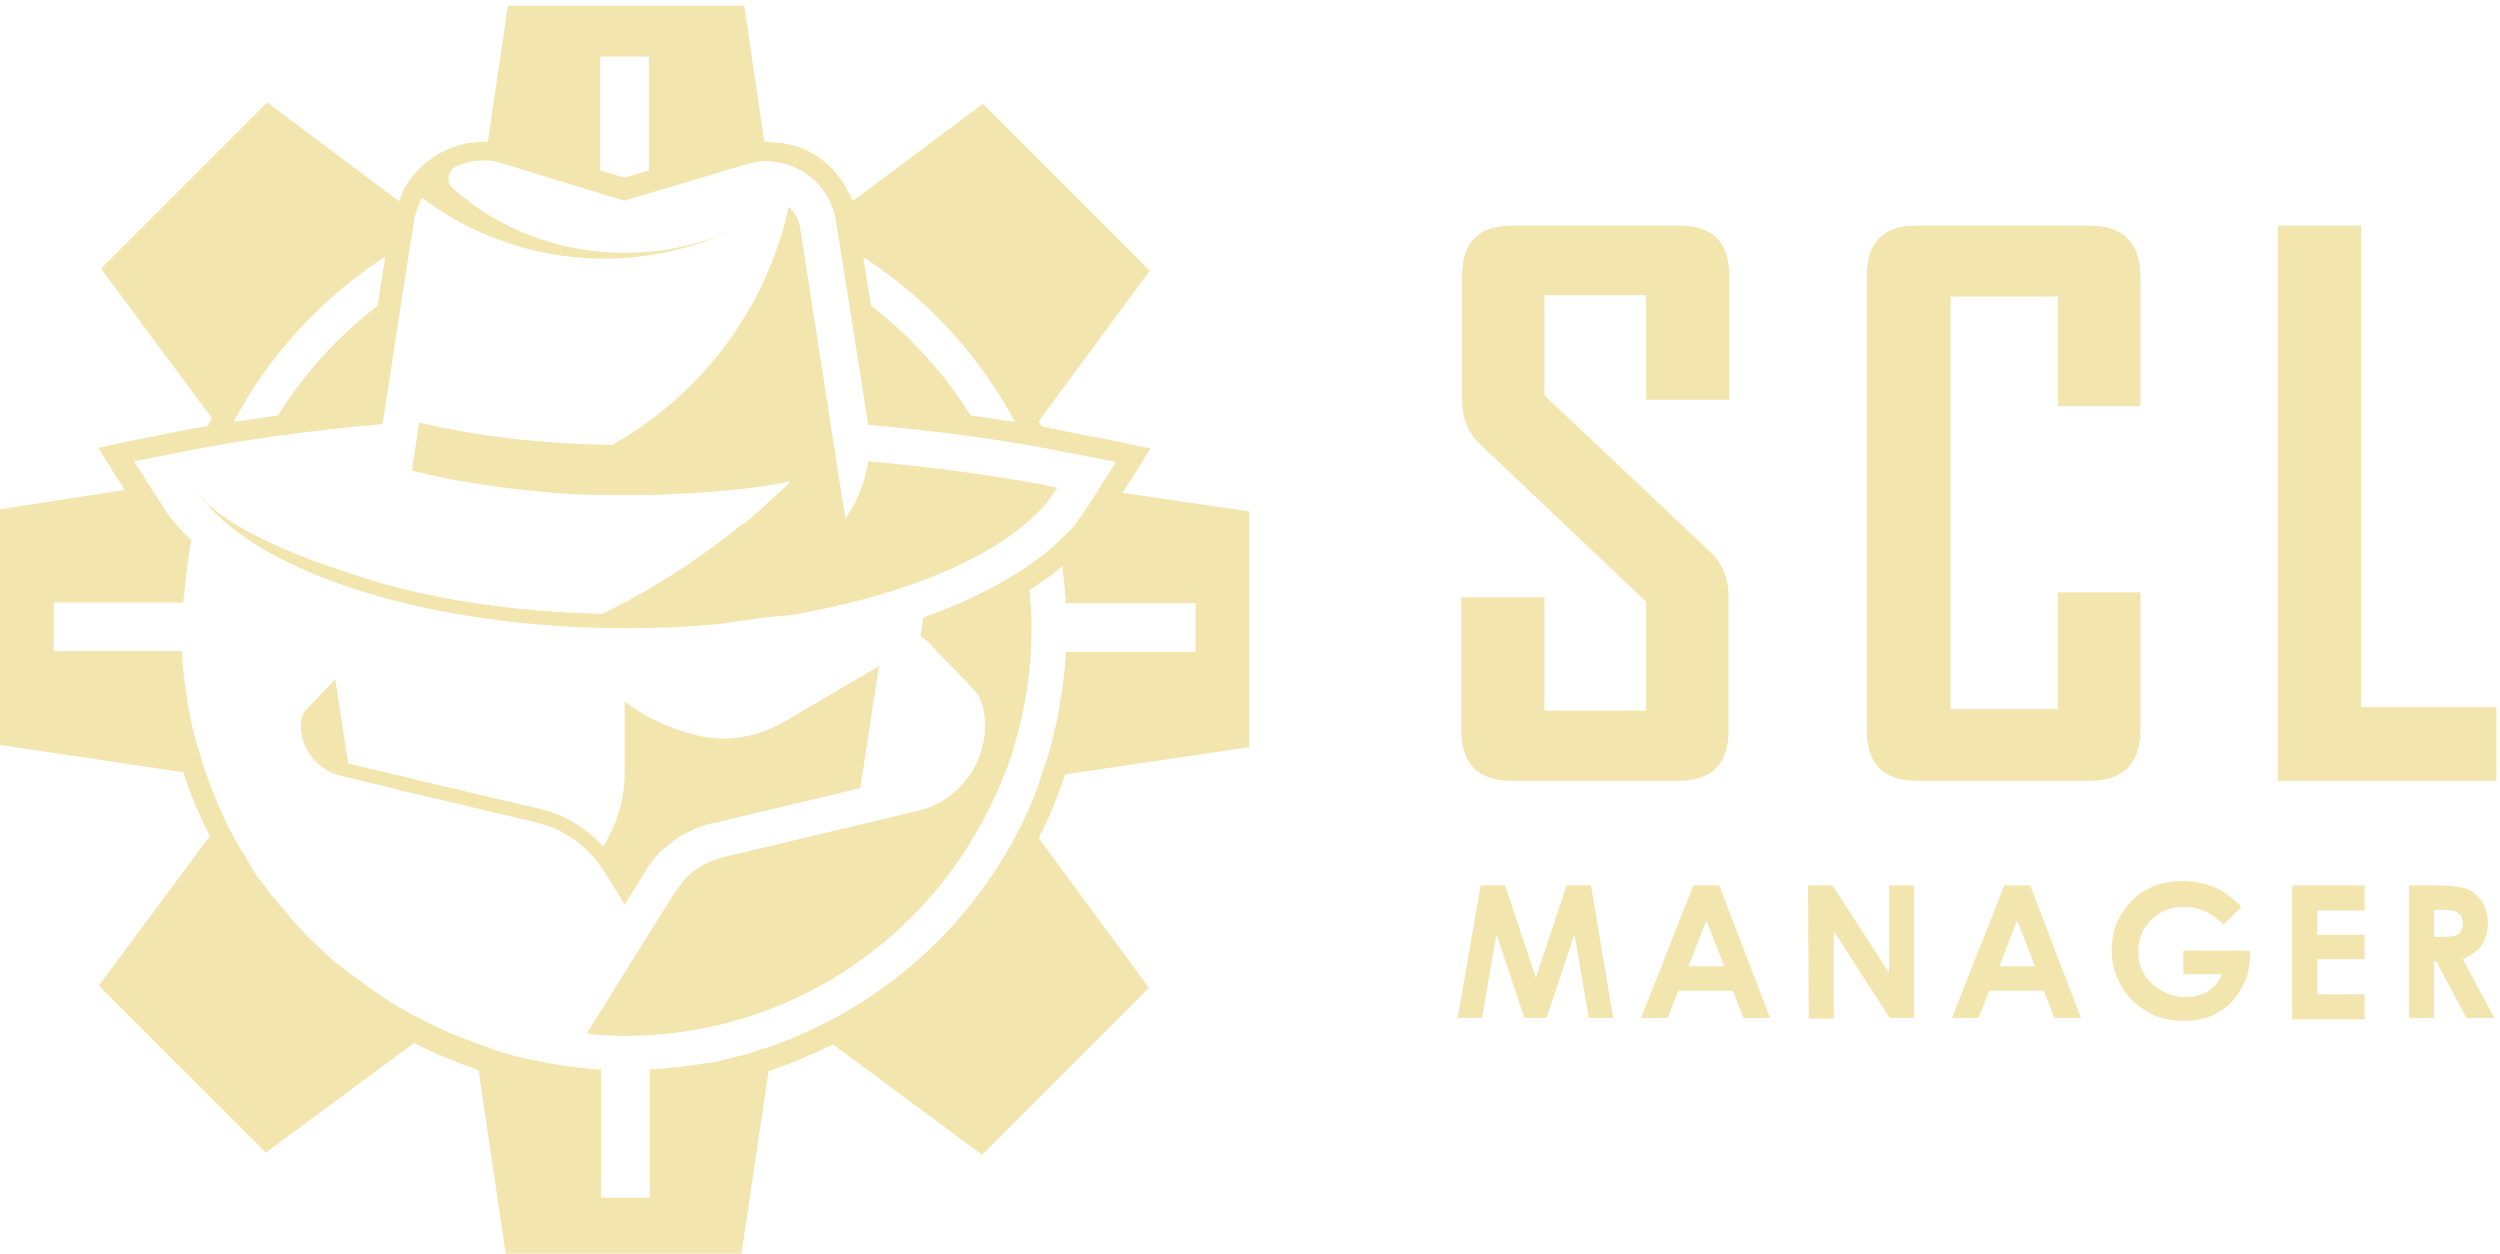 <?xml version="1.0" encoding="utf-8"?>
<!-- Generator: Adobe Illustrator 22.0.1, SVG Export Plug-In . SVG Version: 6.00 Build 0)  -->
<svg version="1.1" id="Layer_1" xmlns="http://www.w3.org/2000/svg" xmlns:xlink="http://www.w3.org/1999/xlink" x="0px" y="0px"
	 viewBox="0 0 349 175" style="enable-background:new 0 0 349 175;" xml:space="preserve">
<style type="text/css">
	.st0{fill:#F2E5AD;}
</style>
<g>
	<g>
		<path class="st0" d="M206.7,123.6l3.4,0l4.3,12.9l4.3-12.9l3.4,0l3.1,18.5h-3.4l-2-11.7l-3.9,11.7h-3.1l-3.9-11.7l-2,11.7l-3.4,0
			L206.7,123.6z"/>
		<path class="st0" d="M236.4,123.6l3.6,0l7.1,18.5h-3.7l-1.5-3.8l-7.6,0l-1.5,3.8l-3.7,0L236.4,123.6z M238.2,128.5l-2.5,6.4l5,0
			L238.2,128.5z"/>
		<path class="st0" d="M252.4,123.6l3.4,0l7.9,12.2l0-12.2l3.5,0l0,18.5l-3.4,0L256,130l0,12.2l-3.5,0L252.4,123.6z"/>
		<path class="st0" d="M279.8,123.6l3.6,0l7.1,18.5l-3.7,0l-1.5-3.8l-7.6,0l-1.5,3.8l-3.7,0L279.8,123.6z M281.6,128.5l-2.5,6.4l5,0
			L281.6,128.5z"/>
		<path class="st0" d="M312.9,126.6l-2.5,2.5c-1.6-1.7-3.4-2.5-5.5-2.5c-1.8,0-3.4,0.6-4.6,1.8c-1.2,1.2-1.8,2.7-1.8,4.4
			c0,1.8,0.6,3.3,1.9,4.5s2.9,1.9,4.7,1.9c1.2,0,2.2-0.3,3.1-0.8s1.5-1.3,2-2.4l-5.4,0l0-3.3l9.3,0l0,0.8c0,1.6-0.4,3.2-1.3,4.6
			c-0.8,1.5-1.9,2.6-3.3,3.3c-1.3,0.8-2.9,1.1-4.7,1.1c-1.9,0-3.6-0.4-5.1-1.3s-2.7-2-3.6-3.6s-1.3-3.2-1.3-5c0-2.5,0.8-4.6,2.4-6.4
			c1.9-2.2,4.4-3.2,7.5-3.2c1.6,0,3.1,0.3,4.5,0.9C310.6,124.5,311.7,125.4,312.9,126.6z"/>
		<path class="st0" d="M320,123.6l10.1,0l0,3.5l-6.6,0l0,3.4l6.6,0l0,3.4l-6.6,0l0,4.9l6.6,0l0,3.5l-10.1,0L320,123.6z"/>
		<path class="st0" d="M336.3,123.6l3.7,0c2,0,3.5,0.2,4.4,0.5c0.9,0.4,1.6,1,2.1,1.8c0.5,0.8,0.8,1.9,0.8,3c0,1.2-0.3,2.2-0.9,3.1
			c-0.6,0.8-1.5,1.4-2.6,1.9l4.4,8.2h-3.9l-4.2-7.9h-0.3l0,7.9l-3.5,0L336.3,123.6z M339.8,130.8h1.1c1.1,0,1.9-0.1,2.3-0.4
			c0.4-0.3,0.6-0.8,0.6-1.5c0-0.4-0.1-0.8-0.3-1.1c-0.2-0.3-0.5-0.5-0.8-0.6c-0.4-0.1-1-0.2-1.9-0.2l-1,0L339.8,130.8z"/>
	</g>
	<g>
		<path class="st0" d="M241.3,101.9c0,4.7-2.3,7.1-7,7.1h-23.3c-4.7,0-7-2.4-7-7.1V83.4h11.6v15.8h14.2V84l-23.2-22
			c-1.7-1.6-2.5-3.7-2.5-6.2V38.6c0-4.8,2.3-7.1,7-7.1h23.3c4.7,0,7,2.3,7,7v17.3h-11.6V41.2h-14.2v14l23.2,21.9
			c1.7,1.6,2.5,3.7,2.5,6.3V101.9z"/>
		<path class="st0" d="M298.8,101.9c0,4.7-2.4,7.1-7.1,7.1h-24.2c-4.6,0-6.9-2.4-6.9-7.1V38.6c0-4.8,2.3-7.1,6.9-7.1h24.2
			c4.7,0,7.1,2.4,7.1,7.1v18.1h-11.5V41.4h-15V99h15V82.7h11.5V101.9z"/>
		<path class="st0" d="M348.5,109H318V31.5h11.6v67.2h18.9V109z"/>
	</g>
	<g>
		<path class="st0" d="M100.5,87.1C100.5,87.1,100.5,87.1,100.5,87.1c3.2-0.5,6.5-1,9.7-1.2c15.9-2.7,28.6-8,35-14.7l0,0
			c0,0,0,0,0,0c0.1-0.1,0.2-0.2,0.3-0.3c0.4-0.4,0.7-0.8,1-1.2c0-0.1,0.1-0.1,0.1-0.2c0.4-0.5,0.7-0.9,1-1.4
			c-0.8-0.2-1.6-0.3-2.4-0.5l0,0c-7-1.3-15.1-2.4-24-3.2c-0.7,4.8-3.2,8-3.2,8l-2.7-17.4l-3.6-23.2c-0.2-1.2-0.8-2.2-1.6-2.9
			C107,43.1,97.9,55.1,85.5,62.1c0,0,0,0,0,0c-9.7-0.1-18.9-1.2-27-3.1l0,0l-0.3,2.1l-0.7,4.6c6,1.5,12.7,2.5,19.8,3.1
			c2.4,0.2,4.8,0.3,7.2,0.3c0.9,0,1.9,0,2.9,0s1.9,0,2.9,0c1.6,0,3.2-0.1,4.7-0.2c0.3,0,0.6,0,0.9,0c1.4-0.1,2.8-0.2,4.1-0.3
			c0.4,0,0.8-0.1,1.2-0.1c3.2-0.3,6.2-0.7,9.2-1.3c-1.4,1.4-2.9,2.7-4.3,4c0,0,0,0,0,0c-0.2,0.1-0.3,0.3-0.5,0.4
			c-0.1,0.1-0.3,0.3-0.4,0.4c-0.5,0.4-0.9,0.8-1.4,1.1c-0.1,0-0.1,0.1-0.2,0.1c0,0,0,0,0,0c-10.3,8.4-19.6,12.5-19.6,12.5
			c-12.6-0.3-24.5-2.1-34.4-5.4c-8.1-2.6-15.8-5.8-20.2-9.6l0,0c0,0,0,0,0,0c-0.3-0.2-0.5-0.4-0.7-0.7c-0.1-0.1-0.2-0.2-0.3-0.3
			c-0.2-0.2-0.3-0.3-0.5-0.5c-0.1-0.1-0.2-0.2-0.2-0.3c-0.2-0.3-0.4-0.5-0.6-0.8c0.3,0.5,0.6,0.9,1,1.4c0.1,0.1,0.2,0.2,0.3,0.3
			c8.4,10.4,31.7,17.9,59.2,17.9C91.8,87.7,96.2,87.5,100.5,87.1z"/>
		<path class="st0" d="M84.3,121.6l2.5,4l0.4,0.7l2.9-4.7c0.2-0.4,0.5-0.8,0.8-1.2c0.3-0.4,0.6-0.8,0.9-1.1c0,0,0.1-0.1,0.1-0.1
			c0,0,0,0,0,0c0.3-0.4,0.7-0.7,1.1-1c0.4-0.3,0.8-0.6,1.1-0.9c0.4-0.3,0.8-0.6,1.3-0.8c0.9-0.5,1.8-0.9,2.7-1.2
			c0.5-0.2,1-0.3,1.5-0.4l11.8-2.8l2.1-0.5l6.6-1.6l2.6-17l-13.3,7.8c-3.5,2-7.6,2.8-11.5,2c-3.2-0.7-7.1-2.1-10.7-4.9V108
			c0,4-1.3,7.4-3,10.2c-2.3-2.6-5.4-4.5-8.9-5.3l-9.4-2.2l-5.1-1.2l-5.4-1.3l-6.8-1.6l-1.8-11.8l-1.8,1.9L43,98.8
			c-0.6,0.6-1,1.4-1,2.3c0,0,0,0,0,0c-0.1,3.3,2.2,6.4,5.6,7.2l0.8,0.2l5.9,1.4l1.1,0.3l0.3,0.1l5.2,1.2l13.9,3.3
			C78.7,115.7,82.2,118.2,84.3,121.6z"/>
		<path class="st0" d="M174.4,104.3V71.4l-17.7-2.6l1.6-2.5l2.3-3.7l-4.3-0.9l-7.1-1.4c0,0,0,0,0,0c-0.6-0.1-1.3-0.3-1.9-0.4
			c-0.6-0.1-1.3-0.2-1.9-0.4l-0.4-0.7l15.5-21l-23.3-23.3L119,28.1c-0.1-0.4-0.3-0.7-0.4-1c0,0,0-0.1-0.1-0.1
			c-0.2-0.3-0.3-0.7-0.5-1c0-0.1-0.1-0.2-0.1-0.2c-0.2-0.3-0.4-0.6-0.6-0.9c-0.1-0.1-0.1-0.1-0.2-0.2c-0.2-0.3-0.5-0.6-0.7-0.9
			c0,0-0.1-0.1-0.1-0.1c-1.2-1.3-2.7-2.3-4.3-3c0,0,0,0,0,0c0,0,0,0,0,0c0,0,0,0-0.1,0c-0.4-0.2-0.8-0.3-1.2-0.4c0,0,0,0-0.1,0
			c0,0,0,0,0,0c-0.3-0.1-0.6-0.2-0.9-0.2c0,0,0,0,0,0c-0.1,0-0.2-0.1-0.3-0.1c0,0,0,0,0,0c-0.3-0.1-0.6-0.1-0.9-0.1c0,0,0,0,0,0
			c-0.1,0-0.2,0-0.3,0c0,0,0,0,0,0c-0.4,0-0.8-0.1-1.3-0.1c0,0,0,0,0,0c-0.1,0-0.1,0-0.2,0l-2.8-19H70.9l-2.8,19c-0.2,0-0.3,0-0.5,0
			c0,0,0,0,0,0c-0.4,0-0.8,0-1.3,0.1c0,0,0,0,0,0c-0.1,0-0.2,0-0.3,0c0,0,0,0,0,0c-0.3,0-0.6,0.1-0.9,0.1v0c-0.1,0-0.2,0.1-0.3,0.1
			c0,0,0,0,0,0c-0.3,0.1-0.6,0.1-0.9,0.2c-0.1,0-0.2,0.1-0.2,0.1c0,0,0,0,0,0c-0.3,0.1-0.6,0.2-0.8,0.3c-0.1,0-0.2,0.1-0.3,0.1
			c0,0,0,0,0,0c-2.6,1.1-4.8,3.1-6.2,5.6l0,0c-0.1,0.2-0.2,0.3-0.2,0.5c-0.1,0.2-0.2,0.3-0.2,0.5c-0.1,0.2-0.2,0.4-0.3,0.7
			L37.3,14.3L14.1,37.5l15.5,20.9c0,0,0,0.1-0.1,0.1c0,0,0,0,0,0L29,59.5c0,0,0,0,0,0c-0.6,0.1-1.2,0.2-1.9,0.3
			c-0.7,0.1-1.3,0.3-2,0.4l-7.1,1.4l-4.3,0.9l2.3,3.7l1.4,2.2L0,71.1v32.9l25.6,3.8c1,3.1,2.2,6,3.7,8.9l-15.5,20.9l23.3,23.3
			l20.7-15.3c2.9,1.5,5.9,2.7,9,3.8l3.8,25.6h32.9l3.8-25.5c3.1-1,6.1-2.3,9-3.7l20.8,15.4l23.3-23.3L145,117
			c1.5-2.9,2.7-5.9,3.7-8.9L174.4,104.3z M120.5,35.9c8.9,5.7,16.2,13.7,21.2,23c-0.5-0.1-1-0.1-1.4-0.2l0,0
			c-1.6-0.2-3.2-0.5-4.8-0.7c-3.7-5.9-8.4-11.1-13.9-15.3L120.5,35.9z M83.8,7.9h6.8v15.9l-3.4,1l-3.4-1V7.9z M32.6,58.9
			c5-9.4,12.3-17.3,21.2-23.1l-1.1,6.9c-5.5,4.2-10.2,9.4-13.9,15.3C36.7,58.3,34.6,58.6,32.6,58.9z M143,114.3
			c-6.1,12.8-16.5,23.2-29.4,29.3c-1.9,0.9-3.8,1.7-5.8,2.4l0,0c-0.4,0.2-0.9,0.3-1.3,0.4c-0.4,0.1-0.7,0.2-1.1,0.4
			c-0.4,0.1-0.8,0.3-1.3,0.4c-0.4,0.1-0.8,0.2-1.2,0.3c-0.4,0.1-0.8,0.2-1.2,0.3c-0.8,0.2-1.5,0.4-2.3,0.5c-0.3,0.1-0.5,0.1-0.8,0.1
			c-0.6,0.1-1.2,0.2-1.8,0.3c-0.3,0-0.6,0.1-0.9,0.1c-0.6,0.1-1.2,0.2-1.8,0.2c-0.3,0-0.6,0.1-0.8,0.1c-0.9,0.1-1.8,0.2-2.6,0.2
			v17.9h-6.8v-17.9c-0.9,0-1.7-0.1-2.6-0.2c-0.3,0-0.6-0.1-0.9-0.1c-0.5-0.1-1.1-0.1-1.6-0.2c-0.4-0.1-0.8-0.1-1.2-0.2
			c-0.4-0.1-0.8-0.1-1.2-0.2c-0.5-0.1-0.9-0.2-1.4-0.3c-0.2,0-0.4-0.1-0.6-0.1c-2-0.4-3.9-0.9-5.8-1.6c-0.1,0-0.1,0-0.2-0.1
			c-0.7-0.2-1.4-0.5-2-0.7v0c-2-0.7-3.9-1.5-5.8-2.4l0,0c-0.8-0.4-1.6-0.8-2.4-1.2c0,0,0,0,0,0c-0.8-0.4-1.5-0.8-2.3-1.3
			c0,0,0,0-0.1,0c-0.7-0.4-1.5-0.9-2.2-1.4c0,0-0.1,0-0.1-0.1c-0.7-0.5-1.4-0.9-2.1-1.4c0,0-0.1-0.1-0.1-0.1c-0.7-0.5-1.3-1-2-1.5
			c-0.1,0-0.1-0.1-0.2-0.1c-0.6-0.5-1.3-1-1.9-1.5c-0.1,0-0.1-0.1-0.2-0.1c-0.6-0.5-1.2-1.1-1.8-1.6c-0.1-0.1-0.1-0.1-0.2-0.2
			c-0.6-0.5-1.1-1.1-1.7-1.6c-0.1-0.1-0.1-0.1-0.2-0.2c-0.5-0.6-1.1-1.1-1.6-1.7c-0.1-0.1-0.1-0.2-0.2-0.2c-0.5-0.6-1-1.2-1.5-1.8
			c-0.1-0.1-0.1-0.2-0.2-0.2c-0.5-0.6-1-1.2-1.5-1.8c-0.1-0.1-0.1-0.2-0.2-0.2c-0.5-0.6-0.9-1.3-1.4-1.9c-0.1-0.1-0.1-0.2-0.2-0.2
			c-0.5-0.6-0.9-1.3-1.3-2c0-0.1-0.1-0.1-0.1-0.2c-0.4-0.7-0.8-1.4-1.3-2.1c0-0.1-0.1-0.1-0.1-0.2c-0.4-0.7-0.8-1.4-1.2-2.2
			c0,0,0-0.1-0.1-0.1c-0.4-0.8-0.8-1.5-1.1-2.3c-0.9-1.9-1.6-3.8-2.3-5.7l0,0c-0.6-1.7-1.1-3.5-1.6-5.2c-0.1-0.2-0.1-0.5-0.2-0.7
			c-0.1-0.5-0.2-1-0.3-1.4c-0.1-0.7-0.3-1.4-0.4-2c-0.1-0.3-0.1-0.6-0.1-0.9c-0.1-0.6-0.2-1.1-0.3-1.7c0-0.3-0.1-0.5-0.1-0.8
			c-0.1-0.8-0.2-1.7-0.3-2.5c0-0.1,0-0.1,0-0.2c0-0.6-0.1-1.2-0.1-1.8H7.5v-6.8h18.1c0-0.3,0-0.6,0.1-1c0-0.3,0.1-0.7,0.1-1
			c0.2-2.2,0.5-4.4,0.9-6.7c-1.7-1.6-3.1-3.2-4.1-4.9l-3.9-6.1l7.1-1.4c8-1.6,17.3-2.9,27.6-3.8L57,35.8l0,0l0.8-4.9
			c0-0.2,0.1-0.5,0.1-0.7c0.1-0.2,0.1-0.4,0.2-0.6l0,0c0.2-0.7,0.5-1.4,0.8-2c1.3,1,2.8,1.9,4.2,2.8l0,0c6.2,3.6,13.5,5.7,21.2,5.7
			c6.6,0,12.8-1.5,18.4-4.2c-4.7,2.2-10,3.4-15.5,3.4c-7.3,0-14-2.1-19.7-5.7l0,0c-0.3-0.2-0.6-0.4-0.8-0.6l0,0
			c-0.5-0.3-0.9-0.6-1.4-1c0,0,0,0,0,0c0,0,0,0,0,0l0,0c-0.7-0.5-1.4-1.1-2.1-1.7c-1-0.9-0.7-2.5,0.5-3.1c1.2-0.5,2.5-0.8,3.9-0.8
			c0,0,0.1,0,0.1,0l0,0c0.4,0,0.9,0,1.3,0.1l0.4,0.1l0.4,0.1L83.8,27v0l3.4,1l14.4-4.3v0l3.1-0.9l0.4-0.1l0.4-0.1
			c0.5-0.1,0.9-0.1,1.4-0.1c4.6,0,8.5,3.1,9.6,7.4c0.1,0.3,0.2,0.7,0.2,1l0.8,4.9v0l3.7,23.5c10.3,0.9,19.5,2.2,27.5,3.8l7.1,1.4
			l-2.3,3.6l0,0l-1.6,2.5c-0.2,0.4-0.5,0.7-0.7,1.1c-0.1,0.1-0.2,0.3-0.3,0.4c-0.2,0.2-0.3,0.4-0.5,0.7c-0.1,0.2-0.3,0.3-0.4,0.5
			c-0.1,0.2-0.3,0.3-0.4,0.5c-0.2,0.2-0.3,0.4-0.5,0.5c-0.1,0.1-0.1,0.2-0.2,0.2c-0.8,0.8-1.6,1.6-2.5,2.3c0,0-0.1,0.1-0.1,0.1
			c-0.3,0.3-0.6,0.5-1,0.8c-4.3,3.3-9.9,6.2-16.4,8.5l-0.4,2.6c0.3,0.2,0.6,0.4,0.8,0.6l0.3,0.2l0.2,0.3l6.1,6.3l0.2,0.3
			c0.5,0.5,0.8,1.1,1,1.8l0.1,0.3c1.5,6.5-2.6,13.1-9.1,14.6l-13.4,3.2l-13.9,3.3c-2.3,0.6-4.4,1.9-5.8,3.8
			c-0.2,0.3-0.4,0.5-0.6,0.8l-2.9,4.6l-9.6,15.4c1.8,0.2,3.5,0.3,5.3,0.3c14.9,0,28.4-5.7,38.5-15.1c-0.5,0.4-1,0.9-1.5,1.3
			c0.5-0.4,1-0.9,1.5-1.3c6.5-6,11.5-13.5,14.7-21.9c0.1-0.2,0.2-0.5,0.3-0.7c0.2-0.6,0.4-1.2,0.6-1.8c0.1-0.2,0.2-0.5,0.2-0.7
			c1.6-5.3,2.5-10.8,2.5-16.6c0-1.8-0.1-3.6-0.3-5.4c1.1-0.7,2.1-1.5,3.1-2.1c0.1-0.1,0.2-0.1,0.2-0.2c0.5-0.4,0.9-0.7,1.3-1.1
			c0.2,1.7,0.4,3.5,0.5,5.2h18.1V91h-18.1c0,0.9-0.1,1.8-0.2,2.6c0,0.3-0.1,0.6-0.1,0.9c-0.1,0.6-0.1,1.1-0.2,1.7
			c-0.1,0.4-0.1,0.7-0.2,1.1c-0.1,0.5-0.2,1-0.2,1.4c-0.1,0.4-0.1,0.8-0.2,1.2c-0.1,0.3-0.1,0.6-0.2,0.9c-0.2,1-0.5,2-0.7,3
			c-0.1,0.2-0.1,0.4-0.2,0.7c-0.2,0.6-0.3,1.1-0.5,1.7c-0.1,0.2-0.1,0.4-0.2,0.5c-0.2,0.6-0.4,1.2-0.6,1.8l0,0
			C144.7,110.5,143.9,112.4,143,114.3z"/>
	</g>
</g>
</svg>
